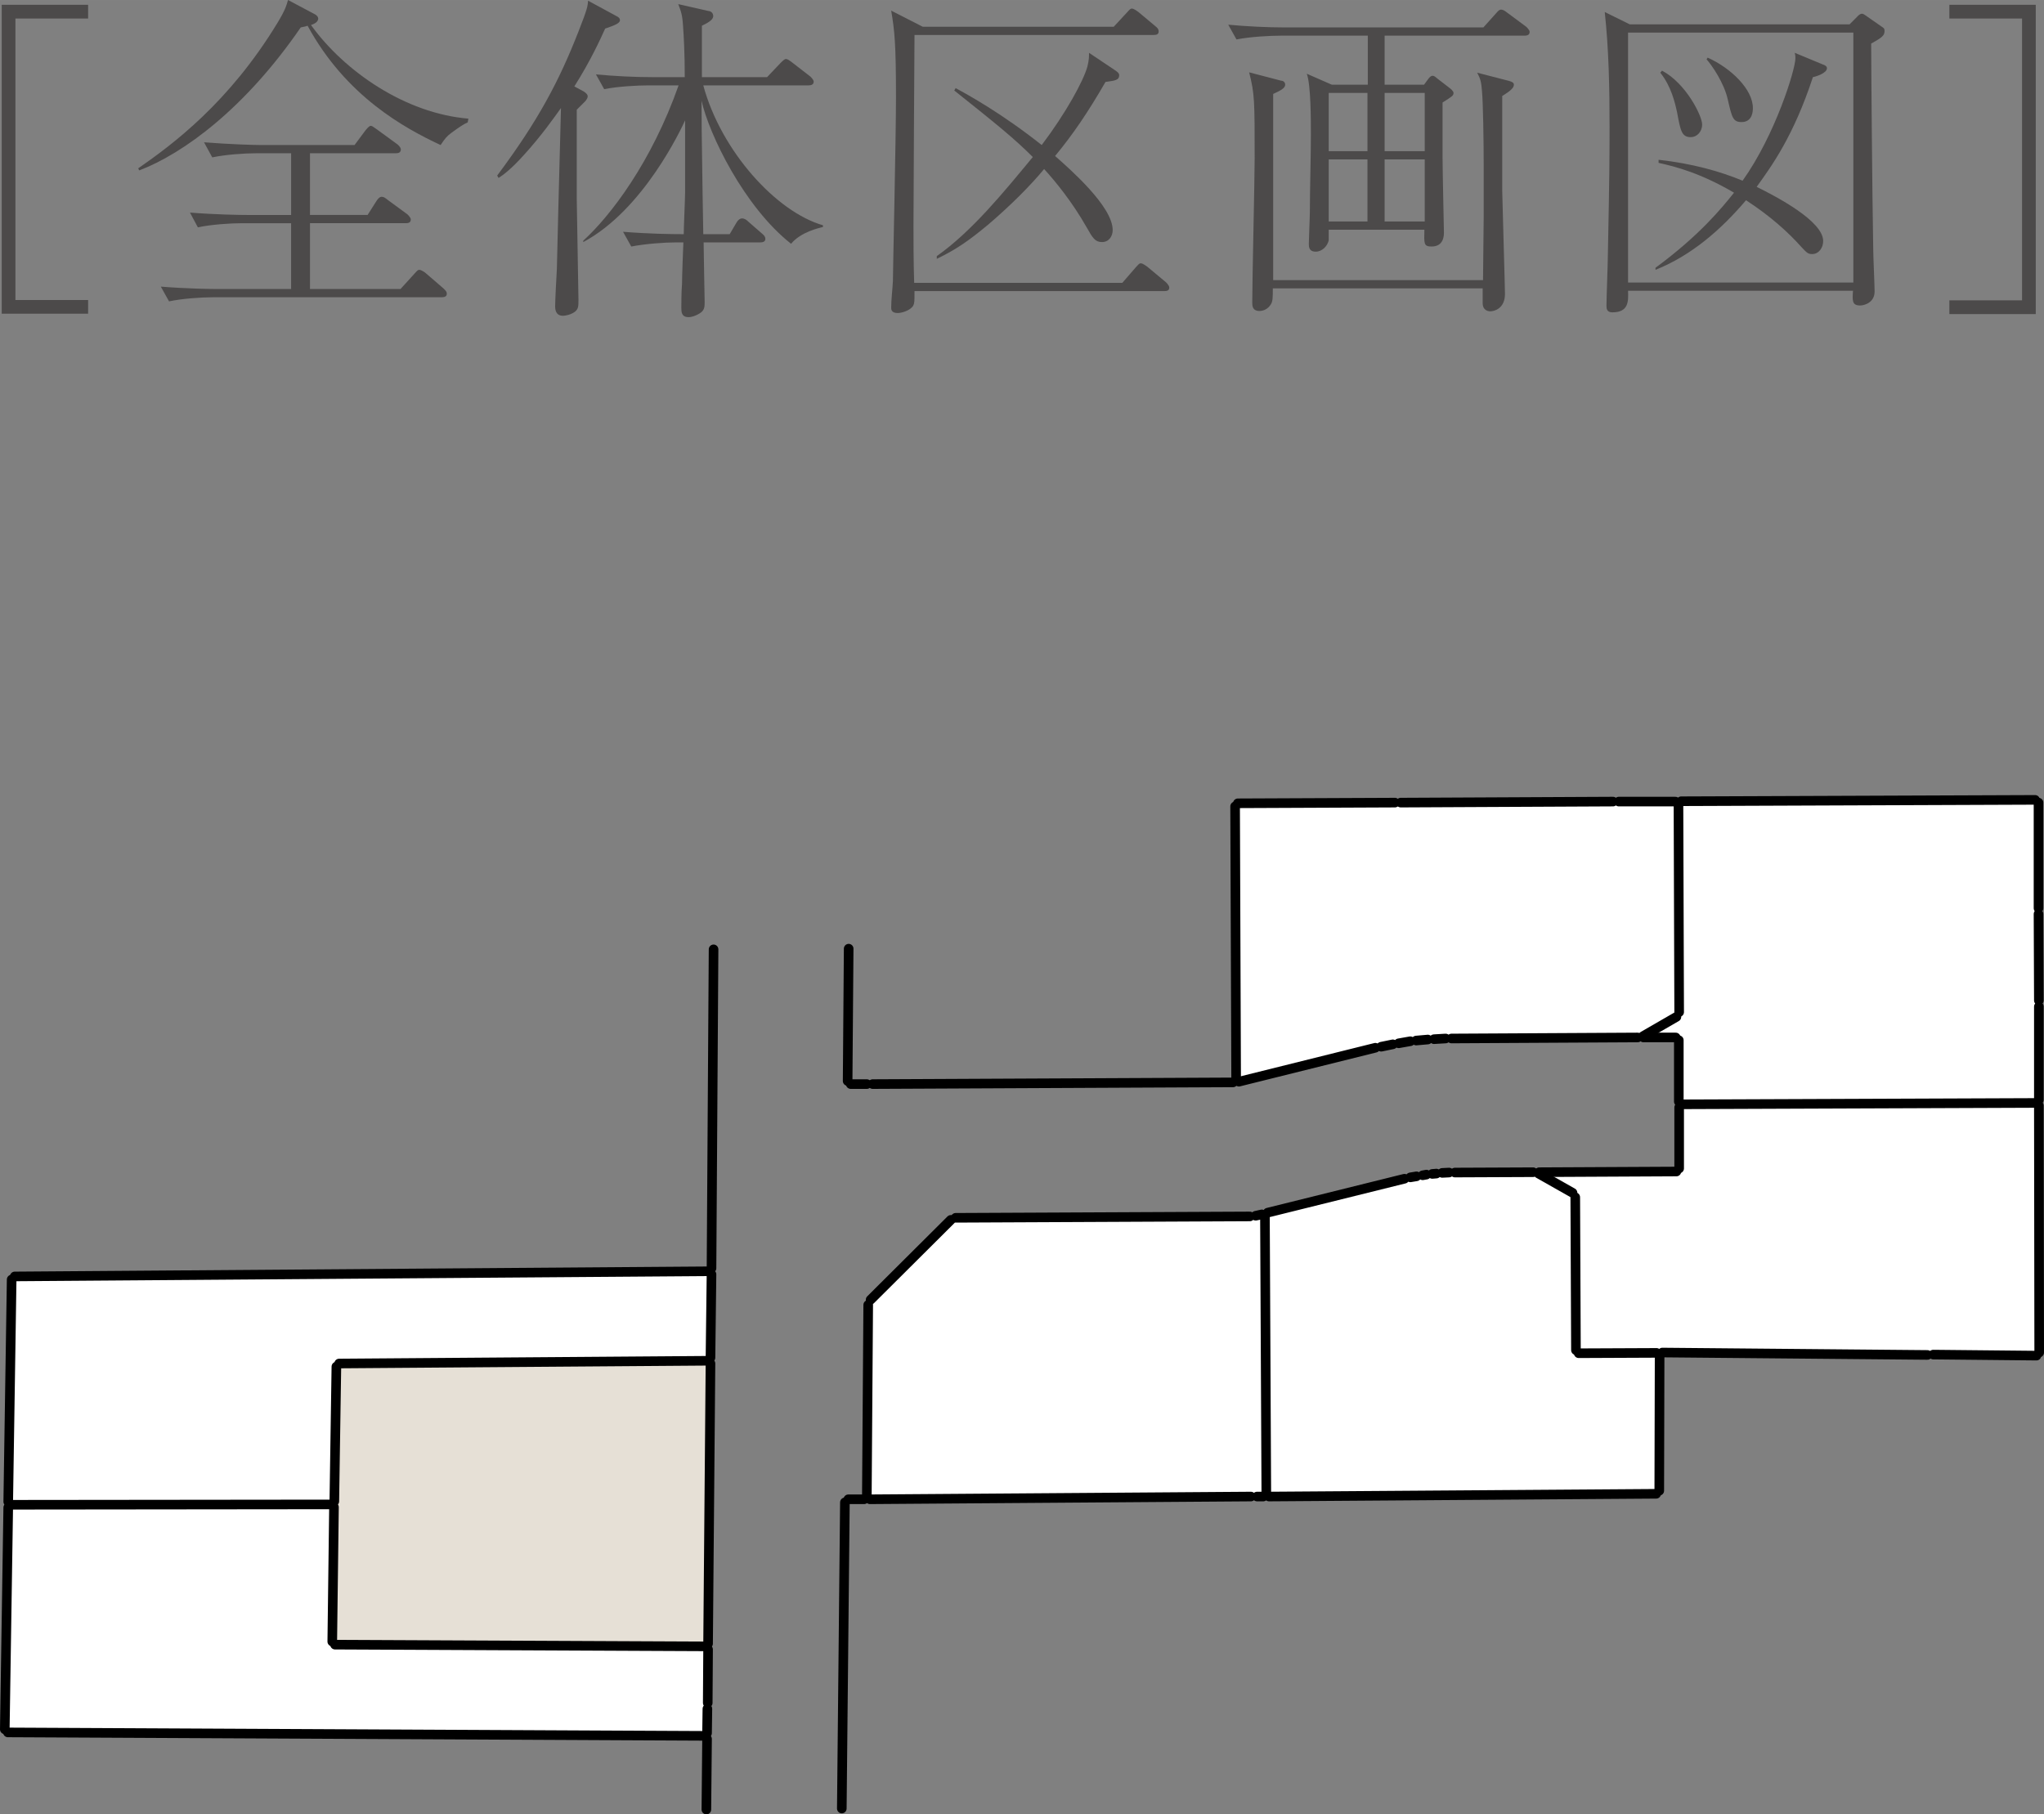 <?xml version="1.0" encoding="UTF-8"?><svg id="_レイヤー_2" xmlns="http://www.w3.org/2000/svg" width="21.03mm" height="18.67mm" viewBox="0 0 59.61 52.92"><rect x="0" y="0" width="59.61" height="52.92" fill="#808080" stroke="none"/><g id="_ミニ区画"><path d="M.45,8.75h2.12v.4H.05V.14h2.52v.4H.45v8.21Z" style="fill:#4c4a4a;"/><path d="M13.64,3.57c-.12.05-.25.14-.47.3-.14.1-.2.18-.32.36-1.05-.49-2.76-1.42-3.88-3.48-.05.02-.06.02-.2.05-1.62,2.36-3.42,3.68-4.71,4.17l-.03-.06c1.01-.7,2.65-1.92,4.06-4.24.23-.38.26-.5.31-.67l.79.42s.09.05.09.12c0,.12-.16.17-.21.19.98,1.36,2.76,2.58,4.59,2.73l-.02.11ZM12.87,8.67h-6.66c-.35,0-.91.04-1.28.12l-.24-.43c.75.06,1.48.07,1.66.07h2.14v-1.92h-1.43c-.35,0-.91.04-1.29.12l-.23-.43c.75.06,1.47.07,1.66.07h1.29v-1.8h-1.02c-.35,0-.9.04-1.28.12l-.24-.44c.75.06,1.48.08,1.66.08h2.73l.32-.43s.1-.13.15-.13c.04,0,.08.03.19.11l.59.43s.1.08.1.15c0,.1-.09.11-.15.11h-2.5v1.8h1.68l.26-.41c.04-.06.09-.12.15-.12s.09.02.19.1l.56.41s.1.09.1.15c0,.1-.08.11-.15.11h-2.79v1.92h2.64l.4-.44c.1-.11.11-.12.15-.12.05,0,.16.07.19.1l.51.44c.06.06.1.09.1.16,0,.09-.09.1-.16.1Z" style="fill:#4c4a4a;"/><path d="M17.65.83c-.14.31-.42.93-.9,1.69l.26.14s.13.07.13.15c0,.05-.04.1-.06.13l-.26.26c0,.41,0,2.23,0,2.6,0,.17.05,2.77.05,2.95,0,.17,0,.26-.1.34-.12.09-.28.12-.35.12-.22,0-.23-.19-.23-.28,0-.17.04-.92.05-1.08.01-.44.06-2.53.12-4.7-.2.28-.57.81-1.09,1.38-.36.4-.59.57-.73.66l-.04-.07c1.21-1.62,1.81-2.77,2.37-4.2.26-.66.27-.74.28-.9l.83.45c.06.03.1.06.1.12,0,.09-.16.15-.42.24ZM23.07,7.11c-1.37-1.08-2.39-3.19-2.61-4.17,0,.68,0,.73.03,2.71,0,.16.02,1.02.02,1.18h.77l.2-.34c.04-.07.1-.12.16-.12.07,0,.13.04.19.1l.39.34c.06.05.1.09.1.16s-.06.1-.15.1h-1.65c0,.16.03,1.72.03,1.73,0,.12,0,.22-.09.3-.1.08-.26.15-.38.15-.21,0-.21-.16-.21-.28,0-.04,0-.46.02-.69,0-.19.03-1.03.04-1.21h-.23c-.32,0-.88.04-1.29.12l-.24-.43c.75.06,1.38.07,1.77.07,0-.19.04-1.05.04-1.23,0-.33,0-1.79,0-2.09-.11.24-1.21,2.61-2.97,3.55v-.04c.8-.73,1.99-2.29,2.78-4.53h-.89c-.31,0-.88.03-1.28.11l-.24-.43c.55.05,1.11.08,1.66.08h.93c0-.71-.03-1.21-.05-1.49-.02-.33-.06-.43-.14-.64l.88.2c.06,0,.14.05.14.15,0,.12-.19.21-.33.28,0,.61,0,.87,0,1.5h1.9l.39-.41c.06-.06.12-.12.16-.12s.09.03.18.1l.53.41s.1.09.1.15c0,.09-.08.11-.15.11h-3.07c.52,1.92,2.13,3.69,3.49,4.08v.05c-.11.03-.64.14-.93.49Z" style="fill:#4c4a4a;"/><path d="M33.95,8.49h-7.28c0,.31,0,.35-.04.43-.1.15-.35.21-.45.21-.19,0-.19-.11-.19-.16,0-.22.04-.56.05-.77,0-.28.09-4.2.09-5.35,0-1.58-.04-1.95-.14-2.54l.92.47h5.57l.38-.41c.1-.11.11-.12.15-.12.06,0,.16.08.19.1l.49.41c.05.04.1.08.1.16,0,.09-.08.1-.15.1h-6.97c0,.13-.03,4.69-.03,5.57,0,.39,0,1.04.02,1.66h6.07l.39-.45c.1-.11.11-.12.15-.12.06,0,.16.08.19.1l.54.45s.1.09.1.16c0,.09-.08.1-.15.1ZM32.24,2.39c-.52.9-.95,1.53-1.47,2.16.43.38,1.68,1.47,1.68,2.16,0,.18-.11.35-.31.35s-.27-.11-.45-.43c-.42-.74-.91-1.34-1.24-1.7-.38.46-.94,1.03-1.63,1.62-.53.44-.9.71-1.5,1v-.08c1.03-.73,1.94-1.85,2.8-2.89-.55-.55-1.06-.96-2.29-1.94l.04-.07c.37.2,1.35.74,2.51,1.66.71-.94,1.21-1.86,1.33-2.28.05-.19.05-.3.05-.41l.79.53c.07.05.09.09.09.12,0,.15-.12.16-.4.2Z" style="fill:#4c4a4a;"/><path d="M44.44,1.04h-4.06v1.43h1.15l.11-.15c.05-.07.09-.11.14-.11s.09.04.15.09l.35.27s.11.08.11.14c0,.08-.04.1-.32.28v1.6c0,.34.04,2.15.04,2.19,0,.08,0,.41-.36.41-.23,0-.22-.08-.21-.49h-2.79c0,.08,0,.27,0,.31-.04.17-.19.33-.38.33-.2,0-.2-.15-.2-.23,0-.13.03-.78.03-.93,0-.62.03-1.62.03-2.25,0-.44,0-1.46-.12-1.78l.73.32h1.05v-1.43h-2.54c-.31,0-.88.03-1.29.11l-.24-.43c.53.05,1.14.08,1.67.08h5.77l.36-.4c.07-.08.1-.12.16-.12.05,0,.1.03.19.1l.54.4s.1.09.1.15c0,.11-.11.11-.16.11ZM43.81,2.8v2.76c0,.14.08,2.81.08,3.01,0,.43-.31.51-.43.51-.05,0-.22-.02-.22-.24,0-.06,0-.35,0-.43h-6.12c0,.26,0,.38-.06.47-.08.13-.21.19-.33.19-.21,0-.21-.16-.21-.25,0-.66.07-3.59.07-4.19,0-1.71,0-1.88-.16-2.52l.92.24c.05,0,.13.03.13.12,0,.11-.16.18-.35.27,0,1.51,0,3.92,0,5.43h6.12c0-.3.02-1.61.02-1.88v-1.38c0-.84-.02-1.94-.05-2.25-.02-.28-.05-.37-.14-.54l.93.24c.06.02.14.04.14.11,0,.13-.22.25-.34.33ZM39.88,2.71h-1.13v1.7h1.13v-1.7ZM39.88,4.65h-1.13v1.81h1.13v-1.81ZM41.55,2.71h-1.17v1.7h1.17v-1.7ZM41.55,4.65h-1.17v1.81h1.17v-1.81Z" style="fill:#4c4a4a;"/><path d="M54.57,1.27c0,.57.03,4.38.06,6.01,0,.19.04,1.05.04,1.22,0,.34-.32.41-.42.41-.24,0-.23-.14-.21-.43h-6.56c.01.31.02.63-.46.63-.16,0-.17-.11-.17-.19,0-.23.04-1.23.04-1.44.05-2.45.05-2.97.05-3.79,0-1.11-.02-2.23-.14-3.34l.73.36h6.41l.21-.21s.08-.1.15-.1c.04,0,.08.03.15.08l.43.3c.06.04.08.05.08.12,0,.13-.06.19-.39.37ZM54.05.95h-6.57v7.29h6.57V.95ZM52.87,2.25c-.56,1.71-1.2,2.59-1.64,3.2.59.29,1.94,1,1.94,1.58,0,.2-.13.38-.32.38-.12,0-.15-.03-.31-.2-.41-.46-.93-.92-1.62-1.37-.73.86-1.59,1.61-2.64,2.03v-.06c1.29-.95,1.93-1.74,2.29-2.19-.97-.57-1.7-.76-2.2-.87v-.09c.99.11,1.8.34,2.45.61.95-1.33,1.54-3.24,1.54-3.57,0-.05,0-.09-.02-.16l.82.34c.06.02.12.05.12.11,0,.14-.31.24-.41.26ZM49.31,4c-.27,0-.3-.19-.4-.72-.06-.28-.17-.76-.49-1.16l.05-.06c.7.37,1.17,1.32,1.17,1.57,0,.22-.16.37-.33.37ZM50.79,3.56c-.25,0-.28-.13-.4-.65-.11-.5-.47-1.01-.62-1.18l.03-.05c.69.31,1.32.93,1.32,1.47,0,.07,0,.41-.33.41Z" style="fill:#4c4a4a;"/><path d="M58.97.54h-2.12V.14h2.52v9.02h-2.52v-.4h2.12V.54Z" style="fill:#4c4a4a;"/><polygon points="59.46 32.17 48.96 32.21 48.95 30.26 47.85 30.26 48.97 29.61 48.94 23.37 59.45 23.33 59.46 32.17" style="fill:#fff;"/><polygon points="48.97 29.61 47.85 30.26 42.25 30.29 41.72 30.31 41.21 30.36 40.7 30.44 40.19 30.54 36.05 31.57 36.01 23.43 48.95 23.37 48.97 29.61" style="fill:#fff;"/><polygon points="48.4 39.45 45.96 39.46 45.93 34.83 44.8 34.19 42.34 34.2 41.97 34.22 41.68 34.24 41.4 34.29 41.04 34.36 36.89 35.39 36.93 43.65 48.39 43.56 48.4 39.45" style="fill:#fff;"/><polygon points="59.47 39.54 56.3 39.51 48.4 39.45 45.96 39.46 45.93 34.83 44.8 34.19 48.97 34.17 48.96 32.21 59.46 32.17 59.47 39.54" style="fill:#fff;"/><polygon points="36.93 43.65 36.57 43.65 25.28 43.73 25.32 37.97 27.79 35.52 36.54 35.48 36.89 35.39 36.93 43.65" style="fill:#fff;"/><polygon points="20.65 48.02 9.68 47.96 9.74 43.87 9.81 39.77 20.72 39.69 20.65 48.02" style="fill:#e6e0d6;"/><polygon points="9.74 43.87 .24 43.89 .34 37.23 20.74 37.08 20.72 39.69 9.81 39.77 9.74 43.87" style="fill:#fff;"/><polygon points="9.74 43.87 .24 43.89 .14 50.52 20.62 50.63 20.64 49.75 20.65 48.02 9.68 47.96 9.74 43.87" style="fill:#fff;"/><line x1="24.72" y1="31.53" x2="24.75" y2="27.67" style="fill:none; stroke:#000; stroke-linecap:round; stroke-linejoin:round; stroke-width:.28px;"/><line x1="24.64" y1="43.82" x2="24.55" y2="52.75" style="fill:none; stroke:#000; stroke-linecap:round; stroke-linejoin:round; stroke-width:.28px;"/><line x1="25.37" y1="43.73" x2="36.48" y2="43.65" style="fill:none; stroke:#000; stroke-linecap:round; stroke-linejoin:round; stroke-width:.28px;"/><line x1="25.32" y1="38.06" x2="25.28" y2="43.64" style="fill:none; stroke:#000; stroke-linecap:round; stroke-linejoin:round; stroke-width:.28px;"/><line x1="25.45" y1="31.62" x2="35.96" y2="31.57" style="fill:none; stroke:#000; stroke-linecap:round; stroke-linejoin:round; stroke-width:.28px;"/><line x1="48.48" y1="39.45" x2="56.21" y2="39.52" style="fill:none; stroke:#000; stroke-linecap:round; stroke-linejoin:round; stroke-width:.28px;"/><line x1="48.39" y1="43.48" x2="48.4" y2="39.54" style="fill:none; stroke:#000; stroke-linecap:round; stroke-linejoin:round; stroke-width:.28px;"/><line x1="59.45" y1="26.49" x2="59.45" y2="23.41" style="fill:none; stroke:#000; stroke-linecap:round; stroke-linejoin:round; stroke-width:.28px;"/><line x1="59.46" y1="29.18" x2="59.45" y2="26.66" style="fill:none; stroke:#000; stroke-linecap:round; stroke-linejoin:round; stroke-width:.28px;"/><line x1="36.02" y1="23.52" x2="36.05" y2="31.48" style="fill:none; stroke:#000; stroke-linecap:round; stroke-linejoin:round; stroke-width:.28px;"/><line x1="40.68" y1="23.41" x2="36.1" y2="23.43" style="fill:none; stroke:#000; stroke-linecap:round; stroke-linejoin:round; stroke-width:.28px;"/><line x1="47.04" y1="23.38" x2="40.85" y2="23.41" style="fill:none; stroke:#000; stroke-linecap:round; stroke-linejoin:round; stroke-width:.28px;"/><line x1="41.49" y1="34.28" x2="41.6" y2="34.26" style="fill:none; stroke:#000; stroke-linecap:round; stroke-linejoin:round; stroke-width:.28px;"/><line x1="41.77" y1="34.24" x2="41.89" y2="34.23" style="fill:none; stroke:#000; stroke-linecap:round; stroke-linejoin:round; stroke-width:.28px;"/><line x1="42.06" y1="34.21" x2="42.26" y2="34.2" style="fill:none; stroke:#000; stroke-linecap:round; stroke-linejoin:round; stroke-width:.28px;"/><line x1="36.13" y1="31.55" x2="40.11" y2="30.56" style="fill:none; stroke:#000; stroke-linecap:round; stroke-linejoin:round; stroke-width:.28px;"/><line x1="36.97" y1="35.37" x2="40.96" y2="34.38" style="fill:none; stroke:#000; stroke-linecap:round; stroke-linejoin:round; stroke-width:.28px;"/><line x1="41.13" y1="34.34" x2="41.31" y2="34.31" style="fill:none; stroke:#000; stroke-linecap:round; stroke-linejoin:round; stroke-width:.28px;"/><line x1="36.62" y1="35.46" x2="36.8" y2="35.42" style="fill:none; stroke:#000; stroke-linecap:round; stroke-linejoin:round; stroke-width:.28px;"/><line x1="59.46" y1="32.08" x2="59.46" y2="29.36" style="fill:none; stroke:#000; stroke-linecap:round; stroke-linejoin:round; stroke-width:.28px;"/><line x1="59.47" y1="39.45" x2="59.46" y2="32.25" style="fill:none; stroke:#000; stroke-linecap:round; stroke-linejoin:round; stroke-width:.28px;"/><line x1="37.01" y1="43.65" x2="48.3" y2="43.57" style="fill:none; stroke:#000; stroke-linecap:round; stroke-linejoin:round; stroke-width:.28px;"/><line x1="36.93" y1="43.56" x2="36.89" y2="35.48" style="fill:none; stroke:#000; stroke-linecap:round; stroke-linejoin:round; stroke-width:.28px;"/><line x1="27.73" y1="35.58" x2="25.39" y2="37.91" style="fill:none; stroke:#000; stroke-linecap:round; stroke-linejoin:round; stroke-width:.28px;"/><line x1="36.45" y1="35.48" x2="27.87" y2="35.52" style="fill:none; stroke:#000; stroke-linecap:round; stroke-linejoin:round; stroke-width:.28px;"/><line x1="42.33" y1="30.29" x2="47.76" y2="30.26" style="fill:none; stroke:#000; stroke-linecap:round; stroke-linejoin:round; stroke-width:.28px;"/><line x1="44.89" y1="34.19" x2="48.89" y2="34.17" style="fill:none; stroke:#000; stroke-linecap:round; stroke-linejoin:round; stroke-width:.28px;"/><line x1="42.43" y1="34.2" x2="44.71" y2="34.19" style="fill:none; stroke:#000; stroke-linecap:round; stroke-linejoin:round; stroke-width:.28px;"/><line x1="48.96" y1="32.13" x2="48.96" y2="30.34" style="fill:none; stroke:#000; stroke-linecap:round; stroke-linejoin:round; stroke-width:.28px;"/><line x1="48.97" y1="34.08" x2="48.97" y2="32.3" style="fill:none; stroke:#000; stroke-linecap:round; stroke-linejoin:round; stroke-width:.28px;"/><line x1="49.05" y1="32.21" x2="59.37" y2="32.17" style="fill:none; stroke:#000; stroke-linecap:round; stroke-linejoin:round; stroke-width:.28px;"/><line x1="48.89" y1="29.66" x2="47.92" y2="30.22" style="fill:none; stroke:#000; stroke-linecap:round; stroke-linejoin:round; stroke-width:.28px;"/><line x1="48.86" y1="23.38" x2="47.21" y2="23.38" style="fill:none; stroke:#000; stroke-linecap:round; stroke-linejoin:round; stroke-width:.28px;"/><line x1="48.97" y1="29.52" x2="48.95" y2="23.46" style="fill:none; stroke:#000; stroke-linecap:round; stroke-linejoin:round; stroke-width:.28px;"/><line x1="59.35" y1="23.33" x2="49.03" y2="23.37" style="fill:none; stroke:#000; stroke-linecap:round; stroke-linejoin:round; stroke-width:.28px;"/><line x1="46.04" y1="39.47" x2="48.31" y2="39.46" style="fill:none; stroke:#000; stroke-linecap:round; stroke-linejoin:round; stroke-width:.28px;"/><line x1="44.87" y1="34.23" x2="45.86" y2="34.79" style="fill:none; stroke:#000; stroke-linecap:round; stroke-linejoin:round; stroke-width:.28px;"/><line x1="45.96" y1="39.38" x2="45.94" y2="34.92" style="fill:none; stroke:#000; stroke-linecap:round; stroke-linejoin:round; stroke-width:.28px;"/><line x1="40.79" y1="30.43" x2="41.13" y2="30.37" style="fill:none; stroke:#000; stroke-linecap:round; stroke-linejoin:round; stroke-width:.28px;"/><line x1="41.3" y1="30.35" x2="41.64" y2="30.32" style="fill:none; stroke:#000; stroke-linecap:round; stroke-linejoin:round; stroke-width:.28px;"/><line x1="41.82" y1="30.31" x2="42.16" y2="30.29" style="fill:none; stroke:#000; stroke-linecap:round; stroke-linejoin:round; stroke-width:.28px;"/><line x1="40.28" y1="30.53" x2="40.62" y2="30.46" style="fill:none; stroke:#000; stroke-linecap:round; stroke-linejoin:round; stroke-width:.28px;"/><line x1="24.74" y1="43.73" x2="25.2" y2="43.73" style="fill:none; stroke:#000; stroke-linecap:round; stroke-linejoin:round; stroke-width:.28px;"/><line x1="36.66" y1="43.65" x2="36.84" y2="43.65" style="fill:none; stroke:#000; stroke-linecap:round; stroke-linejoin:round; stroke-width:.28px;"/><line x1="56.38" y1="39.51" x2="59.39" y2="39.54" style="fill:none; stroke:#000; stroke-linecap:round; stroke-linejoin:round; stroke-width:.28px;"/><line x1="48.87" y1="30.26" x2="47.93" y2="30.26" style="fill:none; stroke:#000; stroke-linecap:round; stroke-linejoin:round; stroke-width:.28px;"/><line x1="24.81" y1="31.62" x2="25.28" y2="31.62" style="fill:none; stroke:#000; stroke-linecap:round; stroke-linejoin:round; stroke-width:.28px;"/><line x1="20.75" y1="36.99" x2="20.81" y2="27.69" style="fill:none; stroke:#000; stroke-linecap:round; stroke-linejoin:round; stroke-width:.28px;"/><line x1="20.62" y1="50.72" x2="20.6" y2="52.78" style="fill:none; stroke:#000; stroke-linecap:round; stroke-linejoin:round; stroke-width:.28px;"/><line x1="20.65" y1="47.94" x2="20.72" y2="39.77" style="fill:none; stroke:#000; stroke-linecap:round; stroke-linejoin:round; stroke-width:.28px;"/><line x1="20.66" y1="37.08" x2=".43" y2="37.23" style="fill:none; stroke:#000; stroke-linecap:round; stroke-linejoin:round; stroke-width:.28px;"/><line x1=".34" y1="37.32" x2=".24" y2="43.8" style="fill:none; stroke:#000; stroke-linecap:round; stroke-linejoin:round; stroke-width:.28px;"/><line x1="9.75" y1="43.79" x2="9.81" y2="39.86" style="fill:none; stroke:#000; stroke-linecap:round; stroke-linejoin:round; stroke-width:.28px;"/><line x1="9.89" y1="39.77" x2="20.64" y2="39.69" style="fill:none; stroke:#000; stroke-linecap:round; stroke-linejoin:round; stroke-width:.28px;"/><line x1="20.72" y1="39.6" x2="20.75" y2="37.17" style="fill:none; stroke:#000; stroke-linecap:round; stroke-linejoin:round; stroke-width:.28px;"/><line x1="20.57" y1="48.02" x2="9.77" y2="47.97" style="fill:none; stroke:#000; stroke-linecap:round; stroke-linejoin:round; stroke-width:.28px;"/><line x1="9.69" y1="47.88" x2="9.74" y2="43.96" style="fill:none; stroke:#000; stroke-linecap:round; stroke-linejoin:round; stroke-width:.28px;"/><line x1="9.66" y1="43.88" x2=".33" y2="43.89" style="fill:none; stroke:#000; stroke-linecap:round; stroke-linejoin:round; stroke-width:.28px;"/><line x1=".24" y1="43.97" x2=".14" y2="50.44" style="fill:none; stroke:#000; stroke-linecap:round; stroke-linejoin:round; stroke-width:.28px;"/><line x1=".23" y1="50.53" x2="20.54" y2="50.63" style="fill:none; stroke:#000; stroke-linecap:round; stroke-linejoin:round; stroke-width:.28px;"/><line x1="20.62" y1="50.55" x2="20.63" y2="49.84" style="fill:none; stroke:#000; stroke-linecap:round; stroke-linejoin:round; stroke-width:.28px;"/><line x1="20.64" y1="49.67" x2="20.65" y2="48.11" style="fill:none; stroke:#000; stroke-linecap:round; stroke-linejoin:round; stroke-width:.28px;"/></g></svg>